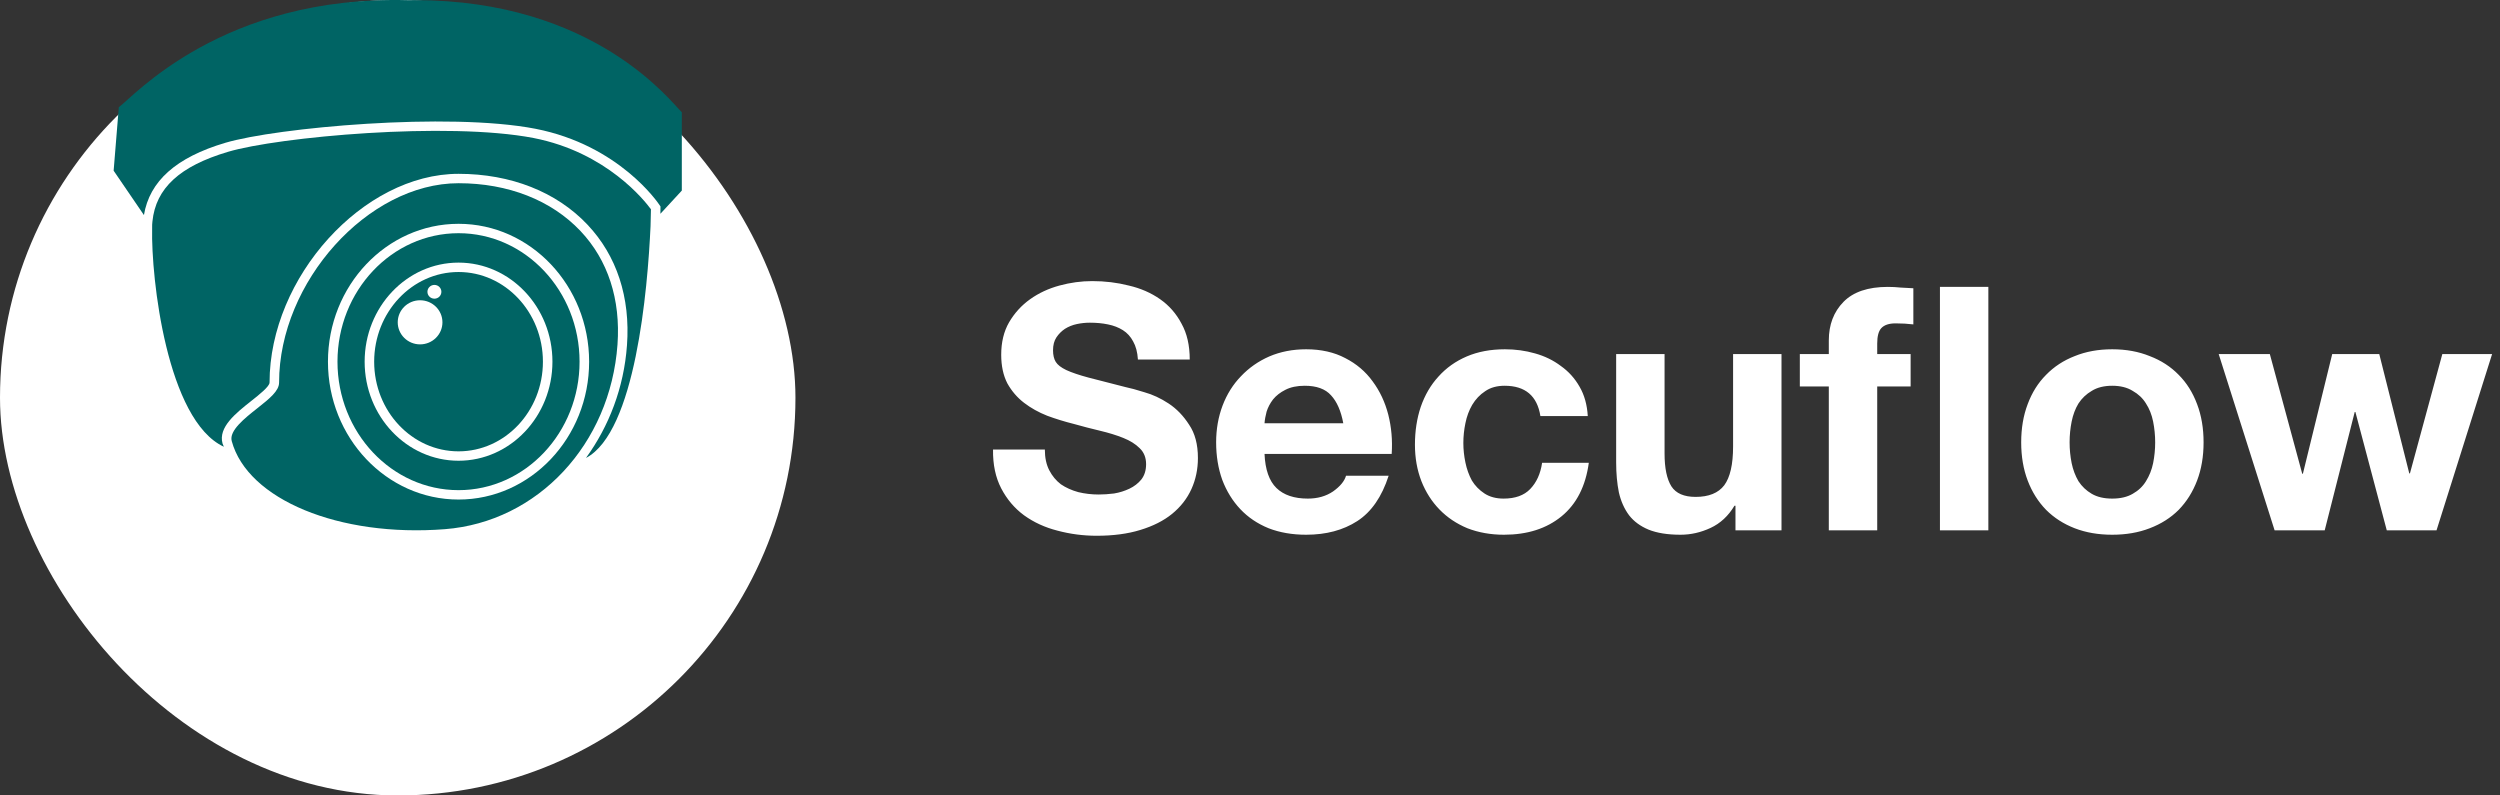 <svg xmlns="http://www.w3.org/2000/svg" width="132" height="42" viewBox="0 0 132 42" fill="none"><rect x="0" y="0" width="132" height="42" fill="#333333" stroke="none"/><rect width="42" height="42" rx="21" fill="white"></rect><path d="M13.588 21.555C14.229 21.047 14.736 20.645 14.736 20.198C14.736 14.887 19.43 9.674 24.211 9.674C26.828 9.674 29.114 10.571 30.652 12.2C32.101 13.734 32.774 15.806 32.604 18.189C32.225 23.457 28.392 27.559 23.487 27.941C17.913 28.374 13.07 26.376 12.235 23.287C12.088 22.742 12.919 22.083 13.588 21.555ZM24.211 26.376C28.012 26.376 31.106 23.11 31.106 19.097C31.106 15.083 28.012 11.817 24.211 11.817C20.41 11.817 17.316 15.083 17.316 19.097C17.316 23.11 20.41 26.376 24.211 26.376Z" fill="#006464"></path><path d="M24.211 12.313C27.735 12.313 30.601 15.356 30.601 19.096C30.601 22.837 27.735 25.88 24.211 25.88C20.686 25.88 17.819 22.837 17.819 19.096C17.819 15.356 20.686 12.313 24.211 12.313ZM24.211 24.327C26.944 24.327 29.169 21.982 29.169 19.096C29.169 16.213 26.944 13.866 24.211 13.866C21.477 13.866 19.253 16.213 19.253 19.096C19.253 21.982 21.477 24.327 24.211 24.327Z" fill="#006464"></path><path d="M24.211 14.362C26.667 14.362 28.666 16.487 28.666 19.097C28.666 21.709 26.667 23.831 24.211 23.831C21.754 23.831 19.756 21.709 19.756 19.097C19.756 16.487 21.754 14.362 24.211 14.362ZM22.937 15.043C22.734 15.043 22.568 15.207 22.568 15.407C22.568 15.608 22.734 15.77 22.937 15.77C23.141 15.77 23.305 15.608 23.305 15.407C23.305 15.207 23.141 15.043 22.937 15.043ZM22.18 18.183C22.832 18.183 23.361 17.661 23.361 17.018C23.361 16.375 22.832 15.854 22.18 15.854C21.528 15.854 21 16.375 21 17.018C21 17.661 21.528 18.183 22.18 18.183Z" fill="#006464"></path><path d="M11.821 23.589C11.802 23.528 11.766 23.476 11.749 23.415C11.516 22.555 12.45 21.818 13.272 21.166C13.677 20.847 14.233 20.406 14.233 20.198C14.233 14.637 19.176 9.178 24.211 9.178C26.968 9.178 29.386 10.132 31.018 11.862C32.565 13.499 33.288 15.699 33.105 18.224C32.943 20.483 32.148 22.513 30.94 24.18C33.55 22.814 34.195 15.302 34.349 11.937C34.364 11.494 34.368 11.185 34.37 11.05C34.061 10.626 32.05 8.046 28.174 7.287C23.636 6.411 14.689 7.228 12.039 8.016C9.492 8.773 8.225 9.935 8.048 11.694C8.031 11.782 8.033 11.925 8.033 12.07C7.973 14.673 8.813 22.198 11.821 23.589Z" fill="#006464"></path><path d="M6.273 5.66L6 9.012L7.6 11.355C7.896 9.567 9.294 8.312 11.893 7.541C14.587 6.741 23.668 5.908 28.272 6.799C32.691 7.665 34.747 10.708 34.83 10.836L34.873 10.899V10.973C34.873 10.973 34.873 11.088 34.869 11.288L36 10.063V5.929C35.446 5.406 31.419 0.008 21.908 0.008C21.788 0.008 21.667 0.008 21.546 0.01C11.727 -0.261 7.016 5.139 6.273 5.66Z" fill="#006464"></path><path d="M55.168 23.734C55.168 24.166 55.246 24.532 55.402 24.832C55.558 25.132 55.762 25.378 56.014 25.57C56.278 25.75 56.584 25.888 56.932 25.984C57.28 26.068 57.64 26.11 58.012 26.11C58.264 26.11 58.534 26.092 58.822 26.056C59.11 26.008 59.38 25.924 59.632 25.804C59.884 25.684 60.094 25.522 60.262 25.318C60.43 25.102 60.514 24.832 60.514 24.508C60.514 24.16 60.4 23.878 60.172 23.662C59.956 23.446 59.668 23.266 59.308 23.122C58.948 22.978 58.54 22.852 58.084 22.744C57.628 22.636 57.166 22.516 56.698 22.384C56.218 22.264 55.75 22.12 55.294 21.952C54.838 21.772 54.43 21.544 54.07 21.268C53.71 20.992 53.416 20.65 53.188 20.242C52.972 19.822 52.864 19.318 52.864 18.73C52.864 18.07 53.002 17.5 53.278 17.02C53.566 16.528 53.938 16.12 54.394 15.796C54.85 15.472 55.366 15.232 55.942 15.076C56.518 14.92 57.094 14.842 57.67 14.842C58.342 14.842 58.984 14.92 59.596 15.076C60.22 15.22 60.772 15.46 61.252 15.796C61.732 16.132 62.11 16.564 62.386 17.092C62.674 17.608 62.818 18.238 62.818 18.982H60.082C60.058 18.598 59.974 18.28 59.83 18.028C59.698 17.776 59.518 17.578 59.29 17.434C59.062 17.29 58.798 17.188 58.498 17.128C58.21 17.068 57.892 17.038 57.544 17.038C57.316 17.038 57.088 17.062 56.86 17.11C56.632 17.158 56.422 17.242 56.23 17.362C56.05 17.482 55.9 17.632 55.78 17.812C55.66 17.992 55.6 18.22 55.6 18.496C55.6 18.748 55.648 18.952 55.744 19.108C55.84 19.264 56.026 19.408 56.302 19.54C56.59 19.672 56.98 19.804 57.472 19.936C57.976 20.068 58.63 20.236 59.434 20.44C59.674 20.488 60.004 20.578 60.424 20.71C60.856 20.83 61.282 21.028 61.702 21.304C62.122 21.58 62.482 21.952 62.782 22.42C63.094 22.876 63.25 23.464 63.25 24.184C63.25 24.772 63.136 25.318 62.908 25.822C62.68 26.326 62.338 26.764 61.882 27.136C61.438 27.496 60.88 27.778 60.208 27.982C59.548 28.186 58.78 28.288 57.904 28.288C57.196 28.288 56.506 28.198 55.834 28.018C55.174 27.85 54.586 27.58 54.07 27.208C53.566 26.836 53.164 26.362 52.864 25.786C52.564 25.21 52.42 24.526 52.432 23.734H55.168ZM70.925 22.348C70.805 21.7 70.59 21.208 70.278 20.872C69.978 20.536 69.516 20.368 68.891 20.368C68.484 20.368 68.141 20.44 67.865 20.584C67.602 20.716 67.385 20.884 67.218 21.088C67.061 21.292 66.948 21.508 66.876 21.736C66.816 21.964 66.779 22.168 66.767 22.348H70.925ZM66.767 23.968C66.803 24.796 67.013 25.396 67.397 25.768C67.781 26.14 68.334 26.326 69.053 26.326C69.57 26.326 70.013 26.2 70.385 25.948C70.757 25.684 70.986 25.408 71.07 25.12H73.32C72.96 26.236 72.407 27.034 71.663 27.514C70.919 27.994 70.019 28.234 68.963 28.234C68.231 28.234 67.572 28.12 66.984 27.892C66.395 27.652 65.897 27.316 65.49 26.884C65.082 26.452 64.763 25.936 64.535 25.336C64.32 24.736 64.212 24.076 64.212 23.356C64.212 22.66 64.326 22.012 64.553 21.412C64.781 20.812 65.106 20.296 65.525 19.864C65.945 19.42 66.444 19.072 67.019 18.82C67.608 18.568 68.255 18.442 68.963 18.442C69.755 18.442 70.445 18.598 71.034 18.91C71.621 19.21 72.102 19.618 72.474 20.134C72.858 20.65 73.133 21.238 73.302 21.898C73.469 22.558 73.529 23.248 73.481 23.968H66.767ZM81.333 21.97C81.165 20.902 80.535 20.368 79.443 20.368C79.035 20.368 78.693 20.464 78.417 20.656C78.141 20.836 77.913 21.076 77.733 21.376C77.565 21.664 77.445 21.988 77.373 22.348C77.301 22.696 77.265 23.044 77.265 23.392C77.265 23.728 77.301 24.07 77.373 24.418C77.445 24.766 77.559 25.084 77.715 25.372C77.883 25.648 78.105 25.876 78.381 26.056C78.657 26.236 78.993 26.326 79.389 26.326C80.001 26.326 80.469 26.158 80.793 25.822C81.129 25.474 81.339 25.012 81.423 24.436H83.889C83.721 25.672 83.241 26.614 82.449 27.262C81.657 27.91 80.643 28.234 79.407 28.234C78.711 28.234 78.069 28.12 77.481 27.892C76.905 27.652 76.413 27.322 76.005 26.902C75.597 26.482 75.279 25.984 75.051 25.408C74.823 24.82 74.709 24.178 74.709 23.482C74.709 22.762 74.811 22.096 75.015 21.484C75.231 20.86 75.543 20.326 75.951 19.882C76.359 19.426 76.857 19.072 77.445 18.82C78.033 18.568 78.705 18.442 79.461 18.442C80.013 18.442 80.541 18.514 81.045 18.658C81.561 18.802 82.017 19.024 82.413 19.324C82.821 19.612 83.151 19.978 83.403 20.422C83.655 20.854 83.799 21.37 83.835 21.97H81.333ZM94.063 28H91.633V26.704H91.579C91.255 27.244 90.835 27.634 90.319 27.874C89.803 28.114 89.275 28.234 88.735 28.234C88.051 28.234 87.487 28.144 87.043 27.964C86.611 27.784 86.269 27.532 86.017 27.208C85.765 26.872 85.585 26.47 85.477 26.002C85.381 25.522 85.333 24.994 85.333 24.418V18.694H87.889V23.95C87.889 24.718 88.009 25.294 88.249 25.678C88.489 26.05 88.915 26.236 89.527 26.236C90.223 26.236 90.727 26.032 91.039 25.624C91.351 25.204 91.507 24.52 91.507 23.572V18.694H94.063V28ZM96.561 20.404H95.031V18.694H96.561V17.974C96.561 17.146 96.819 16.468 97.335 15.94C97.851 15.412 98.631 15.148 99.675 15.148C99.903 15.148 100.131 15.16 100.359 15.184C100.587 15.196 100.809 15.208 101.025 15.22V17.128C100.725 17.092 100.413 17.074 100.089 17.074C99.741 17.074 99.489 17.158 99.333 17.326C99.189 17.482 99.117 17.752 99.117 18.136V18.694H100.881V20.404H99.117V28H96.561V20.404ZM102.429 15.148H104.985V28H102.429V15.148ZM109.275 23.356C109.275 23.728 109.311 24.094 109.383 24.454C109.455 24.802 109.575 25.12 109.743 25.408C109.923 25.684 110.157 25.906 110.445 26.074C110.733 26.242 111.093 26.326 111.525 26.326C111.957 26.326 112.317 26.242 112.605 26.074C112.905 25.906 113.139 25.684 113.307 25.408C113.487 25.12 113.613 24.802 113.685 24.454C113.757 24.094 113.793 23.728 113.793 23.356C113.793 22.984 113.757 22.618 113.685 22.258C113.613 21.898 113.487 21.58 113.307 21.304C113.139 21.028 112.905 20.806 112.605 20.638C112.317 20.458 111.957 20.368 111.525 20.368C111.093 20.368 110.733 20.458 110.445 20.638C110.157 20.806 109.923 21.028 109.743 21.304C109.575 21.58 109.455 21.898 109.383 22.258C109.311 22.618 109.275 22.984 109.275 23.356ZM106.719 23.356C106.719 22.612 106.833 21.94 107.061 21.34C107.289 20.728 107.613 20.212 108.033 19.792C108.453 19.36 108.957 19.03 109.545 18.802C110.133 18.562 110.793 18.442 111.525 18.442C112.257 18.442 112.917 18.562 113.505 18.802C114.105 19.03 114.615 19.36 115.035 19.792C115.455 20.212 115.779 20.728 116.007 21.34C116.235 21.94 116.349 22.612 116.349 23.356C116.349 24.1 116.235 24.772 116.007 25.372C115.779 25.972 115.455 26.488 115.035 26.92C114.615 27.34 114.105 27.664 113.505 27.892C112.917 28.12 112.257 28.234 111.525 28.234C110.793 28.234 110.133 28.12 109.545 27.892C108.957 27.664 108.453 27.34 108.033 26.92C107.613 26.488 107.289 25.972 107.061 25.372C106.833 24.772 106.719 24.1 106.719 23.356ZM128.649 28H126.021L124.365 21.754H124.329L122.745 28H120.099L117.147 18.694H119.847L121.557 25.012H121.593L123.141 18.694H125.625L127.209 24.994H127.245L128.955 18.694H131.583L128.649 28Z" fill="white"></path></svg>
